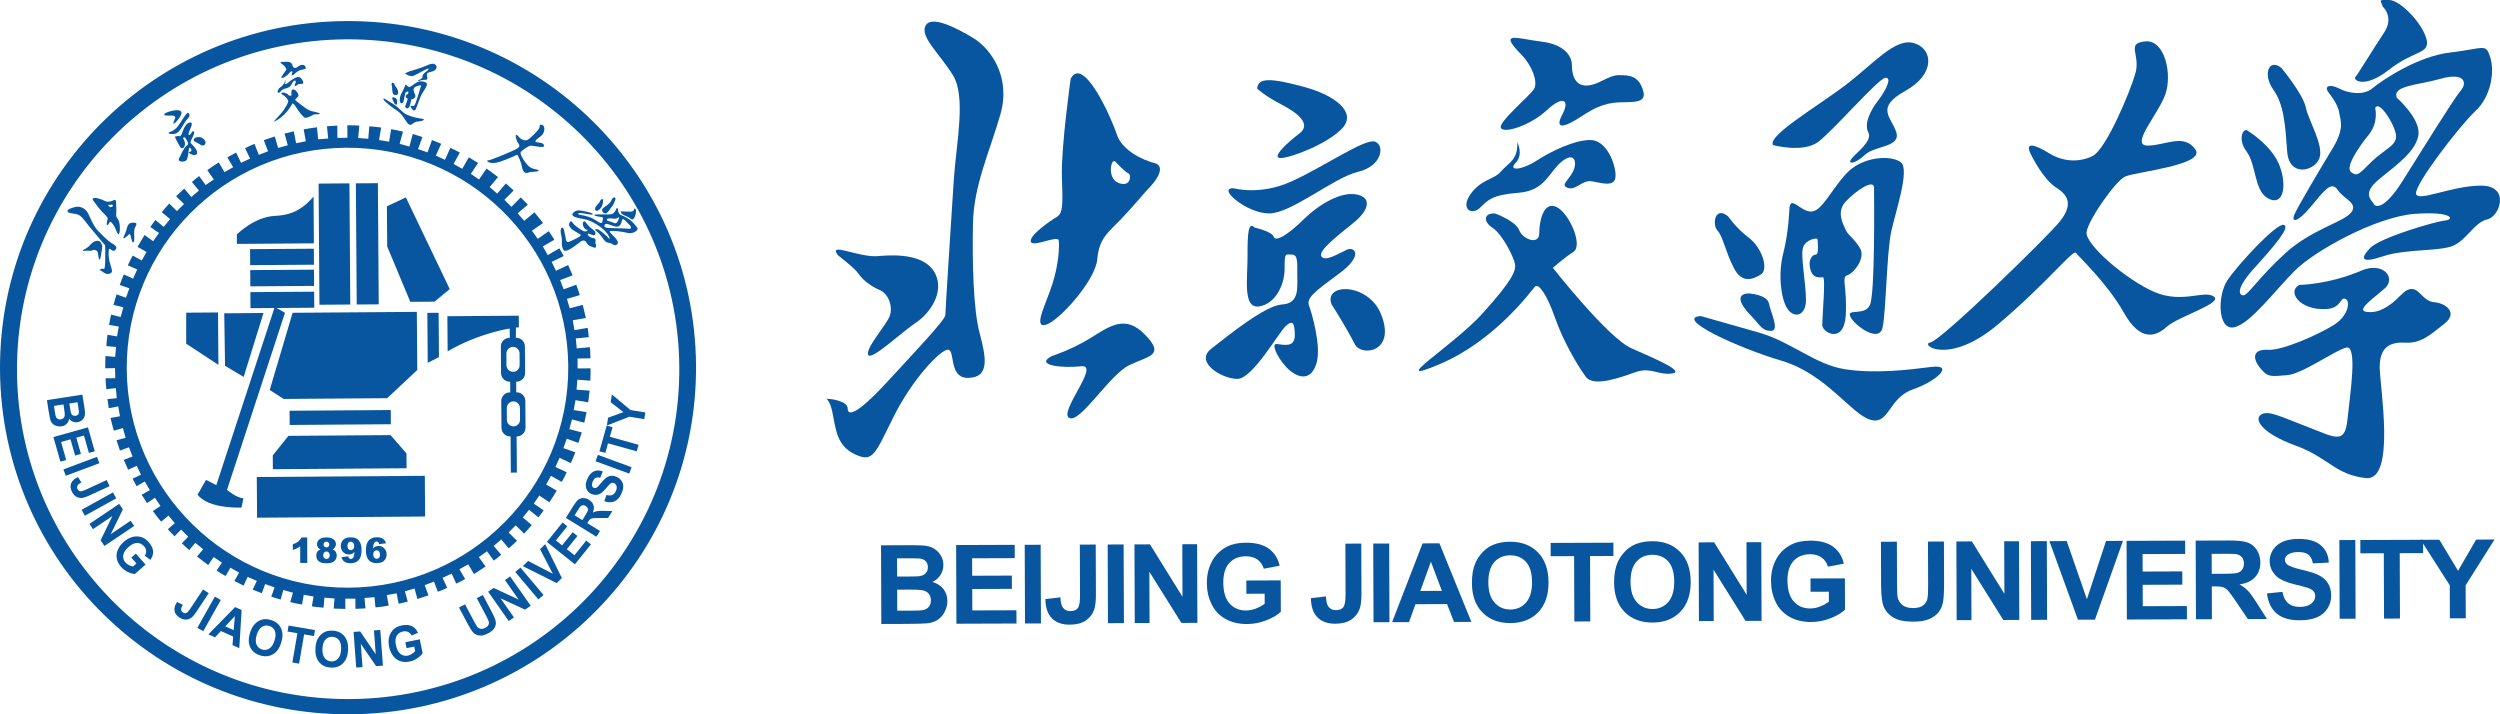 <?xml version="1.0" encoding="utf-8"?>
<!-- Generator: Adobe Illustrator 24.3.0, SVG Export Plug-In . SVG Version: 6.00 Build 0)  -->
<svg version="1.1" id="图层_1" xmlns="http://www.w3.org/2000/svg" xmlns:xlink="http://www.w3.org/1999/xlink" x="0px" y="0px"
	 viewBox="0 0 210 60" style="enable-background:new 0 0 210 60;" xml:space="preserve">
<style type="text/css">
	.st0{fill:#08569F;}
</style>
<g>
	<g>
		<g>
			<g>
				<path class="st0" d="M7.034,21.081c0,0,0.317-0.044,0.408-0.022c0.096,0.023,0.263,0.001,0.382-0.049
					c0.148-0.056,0.327,0.032,0.381,0.163c0.051,0.142,0.054,0.591,0.157,0.625c0.099,0.04,0.134-0.575,0.203-0.833
					c0.051-0.241,0.013-0.608-0.274-0.718c-0.306-0.098-0.614,0.193-0.802,0.42C7.283,20.89,6.772,21.041,7.034,21.081z"/>
				<path class="st0" d="M8.387,22.66c0,0,0.214-0.151,0.282-0.083c0.076,0.081,0.166-0.001,0.17-0.67
					c0.005-0.657,0.017-1.276-0.029-1.333c-0.058-0.042-0.922-1.089-1.273-1.506c-0.355-0.42-0.694-0.997-1.078-1.076
					c-0.362-0.077-0.72-0.067-0.788-0.233c-0.053-0.172,0.365-0.303,0.653-0.371c0.288-0.074,0.797,0.009,1.066,0.517
					c0.257,0.499,0.418,1.013,0.801,1.438c0.388,0.408,0.871,0.891,1.175,1.076c0.31,0.171,0.548,0.341,0.321,0.576
					c-0.208,0.23-0.401-0.152-0.513-0.079c-0.071,0.06-0.097,0.684,0.084,1.266c0.173,0.582,0.239,0.698-0.042,0.804
					c-0.287,0.096-0.455-0.058-0.676-0.215C8.324,22.633,8.294,22.751,8.387,22.66z"/>
				<path class="st0" d="M9.574,16.805c-0.149,0.077-0.473,0.211-0.711,0.099c-0.236-0.127-1.166-0.493-1.07-0.11
					c0,0,0.584,0.827,0.897,1.109c0.307,0.306,0.373,0.386,0.353,0.491c-0.035,0.101-0.122,0.471-0.042,0.515
					c0.067,0.071,0.221-0.342,0.286-0.285c0.075,0.042,0.251,0.245,0.378,0.514c0.123,0.268,0.239,0.658,0.332,0.502
					c0.113-0.165,0.107-0.999-0.093-1.226c-0.2-0.247-0.154-0.406-0.128-0.686c-0.002-0.266-0.022-0.522-0.023-0.646
					C9.771,16.944,9.731,16.725,9.574,16.805z M9.374,17.385C9.2,17.483,9.018,17.172,9.144,17.2c0,0,0.209,0.009,0.247-0.01
					C9.433,17.158,9.578,17.309,9.374,17.385z"/>
				<path class="st0" d="M10.381,19.894c0,0,0.147-0.25,0.238-0.586c0.099-0.341,0.146-0.622,0.573-0.605
					c0.427,0,0.258,0.165,0.125,0.476c-0.119,0.317,0.054,1.135-0.122,1.178c-0.169,0.064-0.19-0.888-0.377-0.662
					C10.623,19.91,10.278,20.184,10.381,19.894z"/>
			</g>
			<g>
				<path class="st0" d="M13.818,9.684c0,0,0.153,0.037,0.449,0.026c0.261-0.023,0.533,0.022,0.439,0.231
					c-0.102,0.207-0.212,0.517-0.082,0.445c0.125-0.074,0.537-0.526,0.619-0.84c0.063-0.302-0.338-0.347-0.827-0.228
					C13.936,9.442,13.753,9.535,13.818,9.684z"/>
				<path class="st0" d="M14.215,11.11c0,0,0.401-0.09,0.727-0.503c0.311-0.409,0.663-1.093,0.819-1.121
					c0.157-0.021,0.266,0.26-0.02,0.508c-0.269,0.262-0.572,1.021-0.882,1.181C14.562,11.341,13.969,11.235,14.215,11.11z"/>
				<path class="st0" d="M14.772,11.459c0,0,0.255-0.076,0.317-0.009c0.056,0.048,0.185-0.163,0.277-0.461
					c0.095-0.302,0.301-0.617,0.531-0.686c0.201-0.082,0.28,0.085,0.146,0.369c-0.114,0.284-0.269,0.625-0.184,0.668
					c0.087,0.046,0.206-0.165,0.284-0.269c0.088-0.111,0.266-0.062,0.083,0.354c-0.2,0.397-0.275,0.553-0.183,0.614
					c0.083,0.086,0.45,0.442,0.509,0.701c0.044,0.244-0.128,0.308-0.314,0.279c-0.193-0.038-0.462-0.211-0.357-0.239
					c0.111-0.035,0.266-0.079,0.176-0.245c-0.076-0.156-0.142-0.182-0.178-0.049c-0.045,0.137-0.067,0.902-0.271,1.02
					c-0.212,0.117-0.699,0.11-0.566-0.195c0.142-0.284,0.409-0.928,0.64-1.075c0.219-0.138,0.073-0.317-0.004-0.477
					c-0.107-0.172-0.146-0.27-0.225-0.218c-0.082,0.047-0.118,0.011,0.002,0.219c0.119,0.22,0.122,0.531-0.077,0.67
					c-0.197,0.14-0.345-0.271-0.502-0.559C14.718,11.594,14.641,11.423,14.772,11.459z"/>
				<path class="st0" d="M16.333,11.872c0,0,0.298,0.161,0.605,0.336c0.16,0.107,0.583-0.193,0.118-0.57
					C16.668,11.325,16.069,11.659,16.333,11.872z"/>
			</g>
			<g>
				<path class="st0" d="M23.566,5.26c0,0,0.014,0.046,0.201,0.178c0.187,0.129,0.314,0.34,0.265,0.441
					c-0.027,0.1-0.457,0.585-0.395,0.646c0.083,0.08,0.449-0.12,0.648-0.376c0.214-0.249,0.322-0.201,0.244,0.024
					c-0.083,0.24,0.057,0.189,0.279-0.027c0.229-0.194,0.38-0.262,0.626-0.305c0.24-0.053,0.314-0.078,0.218-0.244
					c-0.089-0.163-0.221-0.162-0.382-0.134c-0.146,0.033-0.273,0.209-0.447,0.238c-0.175,0.021-0.256-0.117-0.267-0.261
					c-0.033-0.13-0.178-0.261-0.521-0.252C23.709,5.203,23.548,5.185,23.566,5.26z"/>
				<path class="st0" d="M23.927,6.696c0,0,0.111,0.152,0.02,0.29c-0.104,0.145,0.11,0.089,0.31-0.077
					c0.189-0.173,0.51-0.397,0.758-0.441c0.231-0.038,0.423,0.262,0.46,0.434c0.029,0.179-0.185,0.147-0.329,0.148
					c-0.156,0.001-0.219,0.184-0.357,0.161c-0.115-0.03-0.001-0.107,0.047-0.27c0.041-0.133-0.04-0.269-0.205-0.091
					c-0.157,0.176-0.159,0.464-0.564,0.555c-0.387,0.106-0.438,0.197-0.525,0.318c-0.112,0.132-0.31,0.067-0.181-0.173
					c0.122-0.242,0.317-0.264,0.39-0.402C23.834,7.009,23.987,6.934,23.927,6.696z"/>
				<path class="st0" d="M23.765,7.77c0,0,0.335,0.045,0.419,0.168c0.078,0.119,0.33,0.171,0.297-0.002
					c-0.03-0.182-0.008-0.475,0.195-0.418c0.198,0.036,0.5,0.47,0.36,0.587c-0.12,0.123-0.255,0.285-0.255,0.285
					s0.99,0.861,1.372,0.941c0.389,0.085,0.868,0.185,0.664,0.253c-0.204,0.065-0.325-0.044-0.517,0.067
					c-0.209,0.11-0.618,0.346-0.765,0.198c-0.141-0.135-0.417-0.432-0.602-0.756c-0.189-0.319-0.332-0.446-0.381-0.39
					c-0.034,0.069-0.445,0.876-1.217,1.349c-0.788,0.488,0.15-0.288,0.508-0.824c0.363-0.549,0.387-0.699,0.361-0.792
					c-0.04-0.09-0.267-0.4-0.447-0.461C23.603,7.902,23.608,7.784,23.765,7.77z"/>
			</g>
			<g>
				<path class="st0" d="M34.052,6.212c0,0,0.404,0.244,0.664,0.162c0.282-0.104,1.142-0.631,1.253-0.613
					c0.105,0.007-0.035,0.176-0.201,0.278c-0.15,0.108-0.307,0.274-0.277,0.409c0.034,0.14-0.249,0.238-0.354,0.294
					c-0.082,0.064,0.031,0.089,0.221,0.005c0.171-0.091,0.554,0.053,0.542-0.183c-0.002-0.229-0.215-0.436,0.317-0.535
					c0.506-0.11,0.565-0.469,0.316-0.626c-0.256-0.161-0.676,0.117-1.18,0.292C34.843,5.878,34.013,6.059,34.052,6.212z"/>
				<path class="st0" d="M33.109,7.02c0,0,0.056,0.185,0.216,0.38c0.153,0.212,0.156,0.535,0.022,0.567
					c-0.138,0.023-0.316,0.055-0.374-0.211c-0.043-0.248-0.019-0.48-0.069-0.58C32.848,7.066,32.958,6.807,33.109,7.02z"/>
				<path class="st0" d="M33.087,8.178c0,0,0.262,0.092,0.263,0.236c-0.011,0.118,0.042,0.421-0.087,0.378
					c-0.131-0.034-0.131-0.12-0.228-0.286C32.951,8.329,32.875,8.12,33.087,8.178z"/>
				<path class="st0" d="M34.038,7.173c0,0-0.114,0.321-0.273,0.592c-0.163,0.268-0.225,0.612-0.171,0.776
					c0.056,0.174,0.236,0.201,0.307-0.034c0.066-0.234,0.109-0.643,0.178-0.745c0.059-0.088,0.245-0.082,0.237-0.039
					c-0.018,0.037-0.027,0.208-0.083,0.196c-0.06-0.014-0.148,0.042-0.146,0.191c0.001,0.147,0.122,0.146,0.149,0.161
					c0.056,0.004-0.172,0.558-0.201,0.66c-0.037,0.094,0.236,0.36,0.381-0.031c0.138-0.402,0.081-0.56,0.194-0.561
					c0.084,0.005,0.339-0.162,0.277-0.316c-0.029-0.173-0.105-0.23-0.125-0.336c-0.018-0.092-0.058-0.281,0.119-0.388
					c0.194-0.098,0.518-0.198,0.479-0.06c-0.045,0.125-0.43,1.489-0.552,1.613c-0.121,0.129-0.353-0.055-0.324,0.075
					c0.014,0.133,0.291,0.5,0.412,0.296c0.122-0.212,0.382-1.057,0.53-1.313c0.149-0.247,0.527-0.758,0.421-0.906
					c-0.099-0.151-0.537-0.258-0.846-0.079c-0.318,0.182-0.513,0.418-0.671,0.378C34.176,7.258,34.105,6.984,34.038,7.173z"/>
				<path class="st0" d="M32.303,8.291c0,0,0.354,0.217,0.776,0.479c0.435,0.26,0.688,0.681,1.108,0.869
					c0.414,0.191,0.909,0.28,1.274,0.338c0.35,0.048,0.01,0.217-0.363,0.231c-0.401,0.014-0.492,0.396-0.754,0.242
					c-0.247-0.155-0.452-0.817-1.043-1.197C32.708,8.889,31.906,8.192,32.303,8.291z"/>
			</g>
			<path class="st0" d="M43.326,11.457c0,0,0.042,0.387,0.21,0.578c0.145,0.188,0.123,0.326-0.162,0.482
				c-0.254,0.152-2.248,0.994-2.415,0.964c-0.166-0.021,0.143,0.41,1.056,0.1c0.908-0.303,1.442-0.633,1.464-0.567
				c0.03,0.066,0.305,0.582,0.381,1.069c0.098,0.476,0.34,0.49,0.555,0.402c0.216-0.082,0.93-0.03,0.818-0.172
				c-0.117-0.132-0.489-0.056-0.821-0.352c-0.344-0.321-0.759-1.027-0.678-1.177c0.091-0.15,0.666-0.534,0.832-0.548
				c0.164-0.022,1.217,0.262,1.14-0.017c-0.092-0.281-0.404-0.202-0.676-0.29c-0.241-0.102,0.314-0.375,0.519-0.603
				c0.203-0.232,0.274-0.749-0.016-0.842c-0.3-0.068-0.13,0.176-0.301,0.391c-0.172,0.223-0.807,0.886-1.023,0.911
				c-0.225,0.018-0.452-0.088-0.609-0.268C43.444,11.342,43.299,11.211,43.326,11.457z"/>
			<g>
				<path class="st0" d="M53.27,17.566c0,0-0.029,0.234-0.315,0.21c-0.29-0.005-0.719-0.001-0.792-0.032
					c-0.038-0.008-0.064,0.226,0.375,0.385c0.46,0.179,0.534,0.425,0.682,0.244c0.167-0.187,0.263-0.643,0.181-0.77
					C53.309,17.452,53.334,17.487,53.27,17.566z"/>
				<path class="st0" d="M51.699,16.738c0,0-0.154,0.472-0.295,0.609c-0.133,0.144-0.321,0.523-0.508,0.582
					c-0.2,0.032-0.496-0.258-0.194-0.481c0.319-0.219,0.568-0.392,0.667-0.651C51.473,16.545,51.724,16.493,51.699,16.738z"/>
				<path class="st0" d="M50.663,16.789c0,0,0.011,0.427-0.199,0.685c-0.184,0.247-0.455,0.339-0.476,0.099
					c-0.029-0.248,0.303-0.414,0.397-0.643C50.463,16.693,50.687,16.691,50.663,16.789z"/>
				<path class="st0" d="M51.836,20.184c-0.228-0.362-0.714-0.674-0.601-0.763c0.108-0.079,1.165,0.047,1.482,0.142
					c0.306,0.085,0.66-0.064,0.786-0.226c0.132-0.182,0.069-0.153-0.255-0.551c-0.311-0.39-0.904-0.67-1.083-0.718
					c-0.152-0.062-0.253-0.283-0.254-0.444c-0.01-0.137-0.101-0.22-0.14-0.083c0,0-0.065,0.199-0.159,0.272
					c-0.074,0.081-0.122,0.202-0.481,0.2c-0.367-0.008-1.009-0.012-1.141,0.013c-0.126,0.025-0.085,0.1,0.227,0.156
					c0.307,0.04,0.489,0.055,0.429,0.211c-0.072,0.148,0.003,0.362-0.174,0.337c-0.176-0.005-0.535-0.375-1.025-0.514
					c-0.498-0.158-0.826-0.165-0.864-0.22c-0.046-0.05,0.009-0.161,0.457-0.071c0.409,0.08,0.784,0.159,0.749,0.042
					c-0.05-0.112-0.888-0.285-1.154-0.294c-0.264-0.023-0.692,0.254-0.517,0.442c0.151,0.184,0.774,0.24,1.177,0.344
					c0.406,0.104,1.315,0.627,1.658,1.097c0.358,0.465,0.264,0.57,0.171,0.446c-0.085-0.119-0.733-0.701-0.936-0.744
					c-0.199-0.047-0.28,0.002-0.006,0.228c0.278,0.229,0.529,0.683,0.698,0.818c0.178,0.12,0.47,0.089,0.601,0.229
					C51.614,20.671,52.08,20.567,51.836,20.184z M50.975,18.43c-0.001-0.114,0.383-0.093,0.604-0.061
					c0.238,0.035,0.377-0.122,0.377-0.122c0.118-0.021-0.038,0.345-0.161,0.466c-0.12,0.115-0.251-0.028-0.529-0.1
					C50.999,18.538,50.967,18.538,50.975,18.43z M51.271,19.158c-0.497-0.013-0.544-0.145-0.499-0.198
					c0.02-0.048,0.019-0.239,0.356-0.119c0.33,0.125,0.632,0.259,0.851,0.162c0.209-0.102,0.282-0.556,0.282-0.556
					c0.119-0.159,0.318,0.164,0.578,0.406c0.275,0.255,0.18,0.382,0.011,0.366C52.693,19.19,51.753,19.168,51.271,19.158z"/>
				<path class="st0" d="M49.158,18.612c0,0,0.238,0.379,0.681,0.703c0.285,0.207,0.196,0.508-0.03,0.439
					c-0.229-0.076-0.504-0.212-0.442-0.067c0.051,0.151,0.176,0.229,0.343,0.285c0.135,0.038,0.269,0.037,0.317,0.147
					c0.039,0.092-0.073,0.232,0.014,0.378c0.07,0.145,0.058,0.393-0.191,0.283c-0.262-0.095-0.433-0.138-0.553-0.358
					c-0.119-0.219-0.276-0.281-0.5-0.144c-0.24,0.15-1.288,1.102-1.487,0.687c-0.205-0.422-0.04-0.635-0.156-1.154
					c-0.126-0.531-0.024-0.738,0.107-0.682c0.116,0.057,0.123,0.26,0.221,0.689c0.084,0.412,0.068,0.617,0.402,0.463
					c0.333-0.161,1.012-0.439,0.882-0.566c-0.131-0.122-0.684-0.363-0.816-0.55c-0.137-0.193-0.178-0.223-0.13-0.417
					c0.07-0.172,0.187-0.227,0.285-0.034c0.114,0.192,0.594,0.535,0.833,0.663c0.246,0.125,0.442,0.033,0.413-0.047
					c-0.015-0.085-0.129,0.028-0.27-0.18C48.842,18.818,48.992,18.505,49.158,18.612z"/>
			</g>
		</g>
		<g>
			<rect x="26.805" y="15.401" transform="matrix(1 -0.007 0.007 1 -0.151 0.208)" class="st0" width="2.591" height="10.177"/>
			<rect x="29.935" y="15.381" transform="matrix(1 -0.007 0.007 1 -0.15 0.229)" class="st0" width="1.85" height="10.177"/>
			<polygon class="st0" points="32.5,17.33 32.525,20.703 34.466,25.355 36.496,25.34 37.778,24.281 34.092,16.583 			"/>
			<path class="st0" d="M26.338,16.521l0.029,3.919L19.9,20.488l-0.006-0.799c0,0,1.471-1.476,3.2-1.555
				C24.806,18.064,25.612,17.321,26.338,16.521z"/>
			<rect x="21.018" y="20.9" transform="matrix(1 -0.007 0.007 1 -0.159 0.176)" class="st0" width="5.357" height="1.344"/>
			<rect x="21.032" y="22.66" transform="matrix(1 -0.007 0.007 1 -0.172 0.176)" class="st0" width="5.357" height="1.364"/>
			<rect x="21.045" y="24.51" transform="matrix(1 -0.007 0.007 1 -0.185 0.176)" class="st0" width="5.357" height="1.348"/>
			<polygon class="st0" points="15.642,26.265 18.314,26.245 18.347,30.649 15.64,28.871 			"/>
			<polygon class="st0" points="18.836,26.317 22.133,26.292 20.468,31.661 18.905,30.73 			"/>
			<path class="st0" d="M23.079,25.781l0.859,0.498l-4.87,14.872c0,0,0.739,0.638,1.379,0.716l-0.163,0.77
				c0,0-2.757,0.141-3.69-1.088l0.714-1.24l0.862,0.441L23.079,25.781z"/>
			<polygon class="st0" points="24.579,26.274 35.014,26.197 35.051,31.079 32.521,33.447 23.823,33.511 22.658,32.758 			"/>
			<polygon class="st0" points="35.897,26.28 36.844,26.273 36.872,29.997 35.929,30.475 			"/>
			<rect x="24.343" y="34.461" transform="matrix(1 -0.007 0.007 1 -0.258 0.212)" class="st0" width="8.497" height="1.193"/>
			<rect x="21.598" y="40.006" transform="matrix(1 -0.007 0.007 1 -0.308 0.213)" class="st0" width="14.115" height="3.42"/>
			<polygon class="st0" points="24.225,36.612 32.806,36.549 34.144,38.09 34.153,39.332 22.921,39.415 22.912,38.258 			"/>
			<path class="st0" d="M43.389,32.063c0.404-0.003,0.723-0.342,0.72-0.73l-0.017-2.244c-0.003-0.388-0.327-0.72-0.731-0.717
				l-0.03,0l-0.002-0.261l0.01,0l-0.004-0.603l0.251-0.002l-0.007-0.988l-5.999,0.044l0.022,2.95
				c2.652-1.553,5.213-1.913,5.213-1.913l0.004,0.516l0.005,0l0.002,0.261l-0.028,0c-0.407,0.003-0.729,0.34-0.726,0.728
				l0.017,2.244c0.003,0.388,0.33,0.722,0.737,0.719l0.028,0l0.007,0.892l-0.028,0c-0.407,0.003-0.729,0.329-0.726,0.742
				l0.017,2.227c0.003,0.41,0.33,0.737,0.737,0.734l0.028,0l0.023,3.04l0.507-0.004l-0.023-3.04l0.03,0
				c0.404-0.003,0.723-0.335,0.72-0.744l-0.017-2.227c-0.003-0.414-0.327-0.735-0.731-0.732l-0.03,0l-0.007-0.892L43.389,32.063z
				 M43.676,34.266l0.007,0.991c0.002,0.309-0.247,0.556-0.538,0.558c-0.317,0.002-0.566-0.24-0.568-0.55l-0.007-0.991
				c-0.002-0.296,0.243-0.554,0.56-0.556C43.421,33.716,43.674,33.97,43.676,34.266z M42.543,30.679l-0.007-0.982
				c-0.002-0.304,0.243-0.559,0.56-0.561c0.291-0.002,0.544,0.249,0.546,0.553l0.007,0.982c0.002,0.31-0.247,0.56-0.538,0.562
				C42.794,31.235,42.546,30.989,42.543,30.679z"/>
		</g>
		<path class="st0" d="M29.014,1.77C12.881,1.889-0.119,15.017,0.001,31.109c0.12,16.076,13.314,29.009,29.447,28.89
			c16.146-0.119,29.138-13.247,29.019-29.322C58.346,14.585,45.16,1.65,29.014,1.77z M29.448,58.722
			C14.101,58.835,1.542,46.521,1.428,31.235C1.314,15.913,13.688,3.418,29.035,3.304c15.358-0.114,27.912,12.197,28.026,27.519
			C57.175,46.11,44.807,58.608,29.448,58.722z"/>
		<path class="st0" d="M49.589,31.977c0.021-0.339,0.018-0.693,0.016-1.037l-1.085,0.008l-0.006-0.834l1.085-0.015
			c-0.002-0.311-0.024-0.626-0.044-0.935l-1.108,0.102l-0.08-0.836l1.089-0.107c-0.015-0.26-0.055-0.522-0.094-0.787l-1.107,0.197
			l-0.141-0.831l1.098-0.194c-0.098-0.369-0.163-0.736-0.263-1.102L47.856,25.9l-0.233-0.793L48.7,24.79
			c-0.082-0.293-0.19-0.588-0.294-0.878l-1.06,0.392l-0.295-0.775l1.049-0.404c-0.123-0.29-0.252-0.569-0.379-0.86L46.7,22.747
			l-0.359-0.748l1.009-0.49c-0.118-0.224-0.232-0.45-0.364-0.649l-0.974,0.569l-0.416-0.734l0.975-0.559
			c-0.153-0.233-0.307-0.48-0.479-0.718l-0.92,0.647l-0.491-0.688l0.934-0.645c-0.232-0.302-0.478-0.606-0.719-0.897l-0.864,0.715
			l-0.55-0.633l0.856-0.725c-0.186-0.197-0.386-0.398-0.596-0.611l-0.781,0.794l-0.595-0.589l0.782-0.787
			c-0.213-0.202-0.431-0.398-0.653-0.592l-0.731,0.857l-0.632-0.549l0.704-0.845c-0.32-0.242-0.64-0.48-0.966-0.713l-0.633,0.918
			l-0.688-0.469l0.609-0.918c-0.253-0.161-0.524-0.317-0.777-0.476l-0.552,0.968l-0.73-0.407l0.529-0.96
			c-0.257-0.139-0.52-0.269-0.8-0.392l-0.45,1.001l-0.775-0.348l0.46-0.997c-0.253-0.106-0.529-0.205-0.777-0.311l-0.374,1.034
			l-0.795-0.277l0.365-1.012c-0.262-0.092-0.541-0.171-0.809-0.254l-0.284,1.053l-0.82-0.227l0.279-1.026
			c-0.318-0.078-0.654-0.152-0.989-0.207l-0.176,1.051l-0.843-0.138l0.178-1.052c-0.321-0.031-0.663-0.085-0.996-0.1l-0.087,1.048
			l-0.848-0.067l0.095-1.04c-0.333-0.024-0.663-0.03-1.007-0.028l0.008,1.052l-0.841,0.006l-0.008-1.032
			c-0.286,0.018-0.572,0.034-0.869,0.057l0.101,1.029l-0.842,0.069l-0.1-1.013c-0.364,0.044-0.745,0.111-1.117,0.173l0.183,1.002
			l-0.819,0.163l-0.192-1c-0.256,0.072-0.521,0.132-0.779,0.191l0.275,0.98l-0.814,0.227l-0.278-0.962
			c-0.294,0.085-0.615,0.206-0.926,0.308l0.358,0.935l-0.777,0.297l-0.362-0.923c-0.261,0.114-0.529,0.233-0.789,0.364l0.419,0.876
			l-0.759,0.355l-0.415-0.868c-0.252,0.132-0.478,0.263-0.735,0.411l0.487,0.825l-0.729,0.413l-0.477-0.816
			c-0.331,0.201-0.65,0.418-0.964,0.652l0.546,0.774l-0.684,0.473l-0.549-0.75c-0.214,0.171-0.427,0.326-0.611,0.496l0.595,0.717
			l-0.638,0.542l-0.599-0.705c-0.235,0.218-0.449,0.419-0.682,0.642l0.667,0.656l-0.598,0.592l-0.643-0.634
			c-0.221,0.231-0.423,0.478-0.627,0.728l0.695,0.577l-0.537,0.654l-0.693-0.577c-0.147,0.187-0.286,0.375-0.429,0.586l0.728,0.504
			l-0.49,0.693l-0.723-0.521c-0.192,0.335-0.405,0.663-0.592,0.995l0.757,0.428l-0.401,0.718l-0.755-0.416
			c-0.15,0.272-0.287,0.537-0.414,0.822l0.786,0.349l-0.343,0.771l-0.782-0.357c-0.129,0.296-0.23,0.58-0.338,0.89l0.806,0.277
			l-0.288,0.791l-0.784-0.285c-0.098,0.292-0.182,0.588-0.258,0.882l0.822,0.212l-0.223,0.815L9.329,26.43
			c-0.061,0.284-0.118,0.573-0.172,0.864l0.823,0.134l-0.152,0.832l-0.796-0.141c-0.048,0.321-0.08,0.638-0.101,0.953l0.819,0.075
			l-0.077,0.828L8.86,29.911c-0.014,0.334-0.022,0.681-0.019,1.025l0.819-0.013l0.026,0.847l-0.82,0.006
			c0.01,0.315,0.043,0.602,0.064,0.914l0.8-0.085l0.079,0.844l-0.787,0.078c0.047,0.246,0.075,0.493,0.111,0.763l0.799-0.151
			l0.143,0.827l-0.793,0.141c0.088,0.364,0.174,0.72,0.279,1.071l0.764-0.216l0.231,0.814L9.789,36.98
			c0.095,0.305,0.191,0.592,0.286,0.868l0.756-0.278l0.303,0.775l-0.737,0.284c0.116,0.271,0.239,0.551,0.367,0.829l0.719-0.335
			l0.361,0.752l-0.707,0.334c0.123,0.212,0.217,0.428,0.34,0.631l0.685-0.399l0.427,0.731l-0.688,0.388
			c0.15,0.238,0.305,0.468,0.452,0.7l0.66-0.448l0.469,0.688l-0.639,0.428c0.232,0.318,0.454,0.612,0.695,0.893l0.613-0.513
			l0.536,0.636l-0.592,0.512c0.187,0.203,0.371,0.401,0.565,0.596l0.554-0.568l0.599,0.6l-0.536,0.55
			c0.198,0.198,0.405,0.392,0.622,0.571l0.508-0.607l0.663,0.542l-0.517,0.6c0.301,0.248,0.61,0.485,0.936,0.719l0.457-0.665
			l0.699,0.468l-0.448,0.663c0.248,0.172,0.495,0.326,0.753,0.464l0.401-0.704l0.731,0.414l-0.391,0.708
			c0.263,0.131,0.524,0.255,0.771,0.382l0.341-0.734l0.772,0.338l-0.35,0.739c0.266,0.1,0.513,0.202,0.771,0.298l0.277-0.771
			l0.794,0.286l-0.281,0.775c0.272,0.082,0.534,0.164,0.788,0.243l0.224-0.801l0.81,0.225l-0.228,0.787
			c0.334,0.084,0.655,0.154,0.988,0.206l0.146-0.82l0.822,0.15l-0.138,0.822c0.317,0.051,0.658,0.088,0.982,0.115l0.069-0.843
			l0.85,0.069l-0.068,0.848c0.316,0.01,0.643,0.027,0.979,0.029l-0.006-0.858l0.846-0.006l0.006,0.854
			c0.28-0.002,0.56-0.024,0.844-0.038l-0.081-0.871l0.838-0.069l0.083,0.861c0.366-0.027,0.749-0.082,1.11-0.154l-0.163-0.88
			l0.829-0.151l0.172,0.872c0.261-0.046,0.508-0.108,0.763-0.178l-0.239-0.863l0.809-0.237l0.241,0.882
			c0.314-0.095,0.62-0.198,0.928-0.302l-0.315-0.863l0.781-0.294l0.321,0.851c0.274-0.091,0.535-0.21,0.79-0.329l-0.391-0.84
			l0.763-0.354l0.389,0.839c0.253-0.122,0.514-0.248,0.746-0.383l-0.483-0.823l0.741-0.417l0.484,0.823
			c0.32-0.21,0.64-0.419,0.972-0.636l-0.567-0.79l0.689-0.492l0.568,0.79c0.214-0.149,0.413-0.328,0.62-0.497l-0.625-0.74
			l0.633-0.545l0.624,0.748c0.249-0.208,0.482-0.419,0.698-0.641l-0.708-0.692l0.599-0.598l0.713,0.694
			c0.214-0.239,0.433-0.482,0.638-0.724l-0.756-0.631l0.524-0.646l0.791,0.636c0.134-0.191,0.292-0.383,0.441-0.587l-0.835-0.568
			l0.47-0.681l0.843,0.57c0.208-0.321,0.432-0.65,0.617-0.982l-0.89-0.509l0.406-0.731l0.906,0.509
			c0.159-0.258,0.3-0.542,0.413-0.812l-0.945-0.44l0.348-0.769l0.949,0.439c0.139-0.296,0.261-0.6,0.373-0.904l-0.999-0.351
			l0.282-0.793l0.978,0.357c0.103-0.293,0.191-0.587,0.284-0.883l-1.048-0.276l0.229-0.813l1.028,0.269
			c0.069-0.297,0.134-0.581,0.196-0.886l-1.083-0.17l0.152-0.832l1.065,0.181c0.045-0.321,0.079-0.64,0.123-0.983l-1.101-0.083
			l0.07-0.836L49.589,31.977z M29.322,49.365c-10.231,0.076-18.6-8.132-18.676-18.334c-0.076-10.217,8.169-18.545,18.4-18.62
			c10.251-0.076,18.611,8.129,18.688,18.346C47.81,40.959,39.573,49.289,29.322,49.365z"/>
	</g>
	<g>
		<g>
			<path class="st0" d="M70.395,21.45c0,0,1.437,1.095,1.748,1.577c0.307,0.46,0.99,1.016,1.738,1.33
				c0.759,0.312,1.148,1.414,0.85,2.201c-0.303,0.781-2.032,2.686-1.809,3.244c0.234,0.559,2.801-1.902,4.015-2.698
				c1.187-0.789,2.389-2.537,1.633-4.1c-0.763-1.581-3.111-1.652-4.765-1.494C72.138,21.676,69.488,20.255,70.395,21.45z"/>
			<path class="st0" d="M69.776,33.523c0,0,1.428,0.152,1.431,0.787c0.002,0.623,0.67,0.621,3.239-2.142
				c2.563-2.784,4.965-5.313,4.964-5.704c-0.001-0.399,0.509-8.282,0.714-11.438c0.223-3.153,1.051-6.953-0.108-8.758
				c-1.128-1.804-2.719-3.145-2.279-4.09c0.45-0.941,2.575,0.148,4.002,1.008c1.447,0.868,3.196,3.231,2.305,6.385
				c-0.898,3.153-2.26,5.995-2.316,9.233c-0.061,3.233,0.026,7.251,0.574,9.227c0.524,1.981,0.837,3.638-0.902,3.709
				c-1.742,0.094-1.14-2.283-1.751-2.366c-0.608-0.063-3.011,2.471-4.586,5.631c-1.579,3.156-1.721,3.87-3.234,3.162
				c-1.523-0.704-1.607-2.037-1.91-3.538C69.615,33.122,69.001,33.526,69.776,33.523z"/>
			<path class="st0" d="M96.987,13.701c-0.899-0.226-2.727-1.016-3.183-2.428c-0.455-1.413-2.834-6.689-3.869-4.65
				c0,0-0.812,5.779-0.737,8.223c0.088,2.425,0.09,3.061-0.441,3.386c-0.533,0.313-2.266,1.507-2.173,2.043
				c0.077,0.57,2.257-0.545,2.346-0.09c0.071,0.487,0.007,1.99-0.519,3.641c-0.52,1.658-1.649,3.714-0.599,3.465
				c1.055-0.229,4.223-3.717,4.363-5.538c0.153-1.808,0.985-2.271,2.038-3.394c1.058-1.111,1.945-2.208,2.479-2.762
				C97.22,15.047,97.902,13.936,96.987,13.701z M93.974,15.375c-1.066-0.395-0.614-2.298-0.243-1.746c0,0,0.833,0.873,1.069,0.943
				C95.025,14.66,95.029,15.757,93.974,15.375z"/>
			<path class="st0" d="M88.356,29.904c0,0,1.574-0.481,3.245-1.508c1.656-1.036,2.946-1.986,4.599-0.263
				c1.683,1.737,0.311,1.742-1.342,2.542c-1.655,0.792-4.134,4.912-5.041,4.431c-0.924-0.467,2.626-4.508,1.028-4.34
				C89.256,30.939,86.842,30.704,88.356,29.904z"/>
		</g>
		<g>
			<path class="st0" d="M105.601,7.442c0,0,0.663,0.631,2.03,1.33c1.362,0.711,2.566,1.644,1.517,2.445
				c-1.055,0.794-2.403,2.061-1.571,2.058c0.827-0.003,3.991-1.197,5.208-2.535c1.188-1.348-0.701-2.777-3.35-3.468
				C106.797,6.562,105.66,6.496,105.601,7.442z"/>
			<path class="st0" d="M103.643,15.817c0,0,2.2,0.623,4.834-0.575c2.661-1.194,6.195-3.644,7.026-3.344
				c0.836,0.312,0.601,2.055-1.431,2.534c-2.032,0.479-5.585,3.491-7.462,3.497C104.722,17.937,102.143,15.732,103.643,15.817z"/>
			<path class="st0" d="M105.392,19.12c0,0,1.451,0.314,1.603,0.773c0.144,0.475,1.277-0.232,2.558-1.511
				c1.289-1.255,3.096-2.29,4.376-2.05c1.283,0.232,1.141,1.259-0.206,2.359c-1.358,1.113-3.02,2.361-2.725,2.846
				c0.311,0.475,1.435-0.237,2.123-0.554c0.672-0.316,1.437,0.47-0.597,1.968c-2.041,1.506-2.796,2.064-2.571,2.696
				c0.227,0.618,1.073,3.461,0.627,4.886c-0.446,1.42-1.419,1.276-2.265,0.561c-0.829-0.703-1.664-2.282-1.056-2.196
				c0.596,0.067,1.506,0.308,1.502-0.726c-0.004-1.024-0.165-1.336-0.759-0.782c-0.609,0.553-2.779,4.433-4.064,4.438
				c-1.288,0.005-3.633-1.411-2.197-2.531c1.424-1.104,4.516-3.636,5.953-3.722c1.445-0.083,1.282-1.342,1.278-2.455
				c-0.004-1.099,0.065-1.735-0.47-1.733c-0.521,0.002-0.601-0.226-0.596,1.191c0.005,1.412-0.833,2.999-2.174,3.165
				c-1.357,0.166-0.931-2.371-0.938-4.255C104.784,19.592,104.862,18.574,105.392,19.12z"/>
			<path class="st0" d="M111.846,25.559c0,0,1.071,1.643,1.977,3.384c0.547,1.023,3.465,0.651,2.192-2.533
				C114.947,23.731,111.173,23.745,111.846,25.559z"/>
		</g>
		<g>
			<path class="st0" d="M126.887,3.427c0,0,0.001,0.242,0.918,1.171c0.916,0.941,1.377,2.287,1.071,2.843
				c-0.286,0.552-3.09,2.845-2.798,3.319c0.318,0.477,2.521-0.252,3.864-1.513c1.356-1.264,1.96-0.862,1.286,0.384
				c-0.669,1.27,0.147,1.11,1.589,0.159c1.437-0.955,2.262-1.198,3.635-1.203c1.347-0.005,1.89-0.155,1.502-1.179
				c-0.39-1.027-1.072-1.099-1.975-1.096c-0.908,0.003-1.73,0.87-2.731,0.874c-0.983,0.004-1.207-0.938-1.21-1.735
				c-0.003-0.779-0.688-1.721-2.507-1.947C127.719,3.261,126.821,2.946,126.887,3.427z"/>
			<path class="st0" d="M127.451,11.942c0,0,0.546,1.011-0.132,1.737c-0.693,0.708,0.522,0.623,1.74-0.177
				c1.202-0.778,3.164-1.738,4.519-1.743c1.356-0.005,2.126,1.971,2.13,2.986c0.004,1.027-1.128,0.631-1.965,0.487
				c-0.831-0.158-1.365,0.789-2.031,0.555c-0.696-0.234,0.068-0.629,0.44-1.42c0.369-0.794,0.074-1.65-0.974-0.789
				c-1.074,0.867-1.369,2.452-3.64,2.617c-2.269,0.175-2.567,0.641-3.238,1.28c-0.681,0.631-1.662,0.088-0.768-1.178
				c0.91-1.268,1.979-1.196,2.559-1.908C126.705,13.682,127.528,13.439,127.451,11.942z"/>
			<path class="st0" d="M125.597,17.935c0,0,1.74,0.631,2.025,1.424c0.321,0.768,1.678,1.252,1.674,0.226
				c-0.004-1.026,0.373-2.682,1.415-2.216c1.078,0.471,2.291,3.229,1.465,3.78c-0.83,0.545-1.737,1.347-1.737,1.347
				s4.635,5.9,6.599,6.758c1.962,0.871,4.555,1.957,3.42,2.118c-1.135,0.161-1.748-0.529-2.968-0.146
				c-1.196,0.406-3.604,1.361-4.286,0.417c-0.698-0.951-1.909-3.008-2.59-4.972c-0.693-1.964-1.372-2.901-1.679-2.595
				c-0.287,0.315-3.301,4.511-7.983,6.505c-4.687,1.99,1.118-1.514,3.605-4.279c2.492-2.765,2.794-3.563,2.704-4.114
				c-0.086-0.561-1.059-2.522-1.902-3.06C124.53,18.576,124.679,17.865,125.597,17.935z"/>
		</g>
		<g>
			<path class="st0" d="M148.929,12.186c0,0,2.507,0.683,3.783-0.256c1.273-0.946,5.046-5.312,5.647-5.391
				c0.606-0.08,0.076,1.026-0.595,1.904c-0.67,0.867-1.201,1.964-0.825,2.684c0.391,0.708-1.045,1.726-1.415,2.211
				c-0.385,0.474,0.296,0.472,1.125-0.331c0.823-0.775,3.028-0.633,2.641-1.888c-0.382-1.27-1.829-2.038,0.742-3.476
				c2.579-1.426,2.341-3.559,0.744-4.019c-1.591-0.476-3.395,1.736-5.804,3.565C152.55,9.013,148.469,11.395,148.929,12.186z"/>
			<path class="st0" d="M145.167,18.177c0,0,0.617,0.945,1.747,1.801c1.136,0.88,1.671,2.685,0.991,3.084
				c-0.668,0.403-1.578,0.789-2.261-0.553c-0.69-1.326-0.924-2.664-1.375-3.143C143.809,18.895,144.032,17.248,145.167,18.177z"/>
			<path class="st0" d="M146.856,24.646c0,0,1.593,0.074,1.74,0.862c0.155,0.785,0.929,2.283,0.161,2.286
				c-0.746,0.003-0.907-0.473-1.655-1.262C146.334,25.758,145.652,24.729,146.856,24.646z"/>
			<path class="st0" d="M150.308,17.537c0,0-0.06,1.973-0.506,3.701c-0.452,1.736-0.221,3.796,0.313,4.65
				c0.536,0.882,1.591,0.708,1.586-0.712c-0.005-1.414-0.481-3.783-0.237-4.409c0.219-0.633,1.212-0.875,1.213-0.636
				c0.001,0.231,0.142,1.257-0.159,1.258c-0.304,0.001-0.672,0.478-0.44,1.262c0.222,0.796,0.827,0.64,1.053,0.639
				c0.24-0.001-0.067,3.387-0.064,4.013c0.002,0.627,1.813,1.647,1.975-0.8c0.134-2.436-0.394-3.219,0.131-3.381
				c0.533-0.17,1.584-1.434,1.056-2.293c-0.533-0.882-0.982-1.021-1.213-1.567c-0.246-0.552-0.769-1.502,0.054-2.365
				c0.835-0.882,2.346-1.909,2.349-1.12c0.003,0.792,0.099,8.912-0.348,9.849c-0.449,0.953-1.968,0.245-1.646,0.958
				c0.297,0.711,2.413,2.285,2.709,0.937c0.296-1.338,0.35-6.464,0.742-8.121c0.362-1.657,1.554-5.132,0.806-5.753
				c-0.762-0.646-3.27-0.545-4.62,0.965c-1.355,1.492-2.03,3.154-2.934,3.157C151.208,17.77,150.392,16.346,150.308,17.537z"/>
			<path class="st0" d="M142.862,26.546c0,0,2.19,0.628,4.922,1.402c2.727,0.794,4.685,2.673,7.181,3.065
				c2.511,0.391,5.306,0.062,7.268-0.191c1.969-0.242,0.473,1.193-1.582,1.9c-2.041,0.722-1.957,3.017-3.544,2.535
				c-1.591-0.457-3.705-3.839-7.432-4.947C145.969,29.222,140.591,26.721,142.862,26.546z"/>
		</g>
		<path class="st0" d="M170.639,13.049c0,0,0.989,2.048,2.125,2.738c1.137,0.721,1.292,1.592,0.16,2.937
			c-1.121,1.337-9.867,9.885-10.781,10.046c-0.908,0.157,1.524,1.984,5.687-1.52c4.131-3.491,6.319-6.327,6.549-6.012
			c0.213,0.301,2.654,2.579,4.022,5.023c1.37,2.446,2.66,2.048,3.624,1.172c0.984-0.864,4.769-1.982,3.927-2.53
			c-0.819-0.559-2.633,0.627-4.997-0.38c-2.348-1.021-5.825-3.995-5.685-5.033c0.152-1.021,2.405-4.267,3.234-4.655
			c0.841-0.403,6.883-0.969,5.89-2.305c-0.979-1.343-2.501-0.306-3.988-0.301c-1.525,0.005,0.88-2.613,1.472-4.274
			c0.614-1.666-0.017-4.64-1.667-4.478c-1.675,0.154-0.383,1.085-0.838,2.679c-0.439,1.566-2.473,6.401-3.598,6.953
			c-1.129,0.551-2.477,0.486-3.628-0.223C171.015,12.183,169.96,11.79,170.639,13.049z"/>
		<g>
			<path class="st0" d="M200.159,0.567c0,0,0.986,0.863,0.092,2.194c-0.906,1.354-2.185,3.473-2.401,3.714
				c-0.228,0.24,0.749,1.029,2.855-0.64c2.116-1.653,3.477-1.267,3.107-2.599c-0.38-1.352-2.228-3.239-3.129-3.235
				C199.785,0.004,199.924-0.071,200.159,0.567z"/>
			<path class="st0" d="M191.639,5.707c0,0,1.826,2.208,2.046,3.312c0.224,1.097,1.52,3.158,1.154,4.248
				c-0.372,1.111-2.561,1.674-2.716-0.544c-0.164-2.199-0.261-3.934-1.164-5.191C190.052,6.263,190.569,4.848,191.639,5.707z"/>
			<path class="st0" d="M188.852,11.013c0,0,2.047,1.249,2.664,2.985c0.617,1.72,0.24,3.317-0.968,2.687
				c-1.215-0.624-0.998-2.834-1.834-3.95C187.888,11.638,188.478,10.617,188.852,11.013z"/>
			<path class="st0" d="M208.389,15.592c-2.496,0.009-5.376,1.444-5.443,0.657c-0.084-0.789,3.612-5.621,4.962-6.893
				c1.364-1.249,1.658-3.385,1.263-4.575c-0.375-1.177-0.523-0.699-3.318-0.374c-2.814,0.311-5.815,2.387-6.572,3.012
				c-0.759,0.638-2.049,0.413-2.81,0.01c-0.746-0.387-1.34-0.226-0.821,0.409c0,0,0.749,0.935,0.828,1.559
				c0.083,0.635,0.535,1.266-0.499,3.007c-1.06,1.738-2.937,4.907-3.244,5.602c-0.298,0.714,0.239,0.713,1.358-0.626
				c1.126-1.34,1.733-2.222,2.269-1.431c0.538,0.797,1.743,1.105,1.14,1.893c-0.595,0.796-3.331,1.429-5.505,3.404
				c-2.19,1.978-3.166,3.563-3.551,3.564c-0.382,0.001-0.686-0.547,0.981-2.36c1.65-1.826,3.01-3.416,2.403-3.561
				c-0.607-0.164-3.904,3.4-4.737,4.673c-0.831,1.256-0.821,4.179,0.548,3.936c1.351-0.248,3.45-3.091,5.111-4.747
				c1.654-1.674,6.797-4.518,10.043-4.782c3.244-0.24,3.409,0.473,2.578,0.557c-0.839,0.084-5.439,1.434-6.276,2.305
				c-0.828,0.867-0.826,1.339,1.076,0.699c1.883-0.634,4.757-0.403,5.877-0.882c1.148-0.484,1.812-1.984,2.874-2.215
				C209.996,18.197,210.891,15.583,208.389,15.592z M197.49,14.457c-0.523-0.402,0.666-2.145,1.504-3.162
				c0.828-1.043,0.522-2.211,0.522-2.211c0.299-0.725,1.584,1.258,1.739,2.203c0.154,0.937-0.899,1.186-2.033,2.285
				C198.097,14.685,198.017,14.841,197.49,14.457z M201.805,15.22c-1.5,2.373-2.259,2.22-2.413,1.902
				c-0.158-0.313-1.065-0.857,0.524-2.127c1.579-1.272,3.081-2.381,3.24-3.715c0.136-1.353-1.829-3.074-1.829-3.074
				c-0.376-1.024,1.721-1.032,3.703-1.594c1.954-0.555,2.272,0.308,1.661,1.011C206.09,8.337,203.301,12.84,201.805,15.22z"/>
			<path class="st0" d="M193.144,23.93c0,0,2.417-0.009,5.206-1.198c1.828-0.783,2.949,0.603,1.979,1.487
				c-0.984,0.866-2.408,1.82-1.583,1.969c0.832,0.155,1.589-0.246,2.27-0.787c0.658-0.554,1.05-1.188,1.657-1.119
				c0.611,0.083,0.913,1.029,1.816,1.107c0.908,0.063,2.047,0.86,0.838,1.804c-1.214,0.957-1.969,1.674-3.329,1.589
				c-1.364-0.068-2.109,0.495-2.103,2.071c0.006,1.572,1.389,9.618-1.178,9.304c-2.586-0.292-3.104-1.718-5.913-2.741
				c-2.792-1.01-3.484-2.181-2.891-2.582c0.621-0.403,1.605,0.141,3.868,1.004c2.285,0.867,3.192,1.564,3.4-0.56
				c0.222-2.131,0.886-6.325-0.102-6.08c-0.986,0.246-3.696,2.232-4.972,2.315c-1.293,0.091-1.584,0.241-2.274-0.623
				c-0.685-0.875-0.535-1.574,0.681-1.507c1.208,0.076,4.22-1.273,5.516-2.08c1.267-0.783,1.423-2.049,0.973-2.208
				c-0.472-0.156-0.294,0.825-1.666,0.867C193.152,26.056,192.084,24.483,193.144,23.93z"/>
		</g>
	</g>
	<g>
		<path class="st0" d="M74.007,45.807l2.652-0.01c0.525-0.002,0.917,0.019,1.174,0.061c0.259,0.043,0.489,0.133,0.694,0.27
			c0.204,0.137,0.374,0.321,0.511,0.55c0.137,0.23,0.205,0.487,0.206,0.772c0.001,0.31-0.082,0.595-0.248,0.853
			c-0.167,0.259-0.393,0.454-0.679,0.584c0.405,0.115,0.716,0.314,0.934,0.596s0.328,0.614,0.329,0.995
			c0.001,0.301-0.068,0.594-0.207,0.878c-0.139,0.285-0.33,0.513-0.572,0.683c-0.243,0.171-0.542,0.276-0.897,0.316
			c-0.223,0.025-0.762,0.042-1.615,0.051l-2.258,0.008L74.007,45.807z M75.35,46.902l0.006,1.529l0.878-0.003
			c0.522-0.002,0.846-0.011,0.973-0.026c0.229-0.028,0.409-0.107,0.54-0.239c0.13-0.131,0.196-0.303,0.195-0.516
			c-0.001-0.205-0.058-0.37-0.171-0.498c-0.114-0.127-0.282-0.204-0.506-0.231c-0.133-0.014-0.514-0.02-1.145-0.018L75.35,46.902z
			 M75.36,49.531l0.006,1.767l1.24-0.004c0.483-0.002,0.789-0.017,0.918-0.044c0.199-0.037,0.361-0.125,0.486-0.266
			c0.125-0.14,0.186-0.327,0.186-0.561c-0.001-0.198-0.049-0.367-0.147-0.504c-0.097-0.138-0.237-0.238-0.42-0.301
			c-0.182-0.062-0.579-0.092-1.188-0.09L75.36,49.531z"/>
		<path class="st0" d="M80.339,52.393l-0.024-6.609l4.919-0.018l0.004,1.118l-3.58,0.013l0.005,1.465l3.331-0.012l0.004,1.114
			l-3.331,0.012l0.007,1.799l3.706-0.013l0.004,1.113L80.339,52.393z"/>
		<path class="st0" d="M86.1,52.373l-0.024-6.609l1.339-0.005l0.024,6.609L86.1,52.373z"/>
		<path class="st0" d="M90.706,45.747l1.335-0.005l0.015,4.184c0.002,0.547-0.045,0.968-0.14,1.263
			c-0.128,0.385-0.362,0.695-0.703,0.929c-0.34,0.234-0.789,0.353-1.347,0.355c-0.655,0.002-1.159-0.179-1.513-0.543
			c-0.354-0.363-0.534-0.899-0.54-1.605l1.262-0.149c0.017,0.379,0.073,0.646,0.17,0.803c0.146,0.236,0.366,0.354,0.662,0.353
			c0.299-0.001,0.509-0.087,0.633-0.257c0.123-0.17,0.184-0.523,0.182-1.057L90.706,45.747z"/>
		<path class="st0" d="M93.069,52.348l-0.024-6.609l1.34-0.005l0.024,6.609L93.069,52.348z"/>
		<path class="st0" d="M95.319,52.34l-0.024-6.609l1.303-0.005l2.731,4.404l-0.016-4.414l1.244-0.004l0.024,6.609l-1.344,0.005
			l-2.69-4.3l0.016,4.31L95.319,52.34z"/>
		<path class="st0" d="M104.696,49.877l-0.004-1.114l2.887-0.01l0.01,2.633c-0.28,0.271-0.685,0.511-1.217,0.719
			c-0.532,0.208-1.071,0.313-1.616,0.315c-0.694,0.002-1.299-0.14-1.816-0.429s-0.906-0.702-1.168-1.24
			c-0.262-0.538-0.393-1.125-0.396-1.759c-0.002-0.689,0.14-1.3,0.428-1.837c0.288-0.535,0.71-0.948,1.267-1.235
			c0.425-0.221,0.954-0.332,1.587-0.334c0.824-0.003,1.468,0.166,1.932,0.509c0.464,0.343,0.764,0.817,0.899,1.424l-1.33,0.252
			c-0.095-0.324-0.271-0.579-0.53-0.766c-0.258-0.187-0.581-0.28-0.967-0.278c-0.585,0.002-1.05,0.188-1.394,0.56
			c-0.344,0.37-0.515,0.92-0.512,1.647c0.003,0.784,0.18,1.372,0.531,1.763c0.352,0.391,0.811,0.586,1.378,0.584
			c0.281-0.001,0.562-0.057,0.843-0.168c0.282-0.111,0.524-0.245,0.725-0.402l-0.003-0.838L104.696,49.877z"/>
		<path class="st0" d="M113.012,45.667l1.335-0.005l0.015,4.184c0.002,0.547-0.045,0.968-0.14,1.263
			c-0.129,0.385-0.363,0.695-0.703,0.929c-0.341,0.234-0.789,0.353-1.348,0.355c-0.655,0.002-1.159-0.179-1.513-0.543
			c-0.354-0.363-0.534-0.899-0.54-1.605l1.262-0.149c0.017,0.379,0.073,0.646,0.17,0.803c0.146,0.236,0.366,0.354,0.662,0.353
			c0.299-0.001,0.509-0.087,0.633-0.257c0.123-0.17,0.183-0.523,0.181-1.057L113.012,45.667z"/>
		<path class="st0" d="M115.376,52.268l-0.024-6.609l1.339-0.005l0.024,6.609L115.376,52.268z"/>
		<path class="st0" d="M123.593,52.238l-1.456,0.005l-0.585-1.5l-2.653,0.01l-0.542,1.504l-1.421,0.005l2.56-6.618l1.417-0.005
			L123.593,52.238z M121.118,49.632l-0.923-2.449l-0.887,2.456L121.118,49.632z"/>
		<path class="st0" d="M123.641,48.974c-0.002-0.673,0.096-1.239,0.297-1.696c0.149-0.337,0.355-0.64,0.615-0.909
			c0.26-0.268,0.545-0.468,0.855-0.598c0.412-0.175,0.889-0.264,1.429-0.266c0.977-0.004,1.761,0.295,2.35,0.897
			c0.589,0.602,0.885,1.441,0.889,2.517c0.004,1.066-0.284,1.903-0.864,2.507s-1.358,0.909-2.332,0.912
			c-0.987,0.004-1.772-0.294-2.356-0.892C123.939,50.851,123.645,50.026,123.641,48.974z M125.021,48.924
			c0.003,0.748,0.178,1.315,0.527,1.7c0.348,0.385,0.789,0.577,1.323,0.575c0.533-0.002,0.971-0.195,1.312-0.579
			c0.341-0.385,0.511-0.96,0.508-1.726c-0.003-0.757-0.172-1.322-0.506-1.693s-0.779-0.556-1.33-0.554
			c-0.553,0.002-0.997,0.192-1.333,0.57C125.185,47.594,125.018,48.163,125.021,48.924z"/>
		<path class="st0" d="M132.246,52.207l-0.02-5.491l-1.968,0.007l-0.004-1.118l5.272-0.019l0.004,1.118l-1.965,0.007l0.02,5.491
			L132.246,52.207z"/>
		<path class="st0" d="M135.584,48.931c-0.002-0.673,0.096-1.239,0.297-1.696c0.149-0.337,0.355-0.64,0.615-0.909
			c0.26-0.268,0.545-0.468,0.855-0.598c0.412-0.175,0.889-0.264,1.429-0.266c0.977-0.004,1.761,0.295,2.35,0.897
			s0.885,1.441,0.889,2.517c0.004,1.066-0.284,1.903-0.864,2.507s-1.358,0.909-2.332,0.912c-0.987,0.004-1.772-0.294-2.356-0.892
			C135.881,50.808,135.588,49.983,135.584,48.931z M136.964,48.881c0.003,0.748,0.178,1.315,0.527,1.7
			c0.348,0.385,0.789,0.577,1.324,0.575c0.533-0.002,0.971-0.195,1.312-0.579c0.341-0.385,0.511-0.96,0.508-1.726
			c-0.003-0.757-0.172-1.322-0.506-1.693s-0.779-0.556-1.33-0.554c-0.553,0.002-0.997,0.192-1.333,0.57
			C137.128,47.551,136.961,48.121,136.964,48.881z"/>
		<path class="st0" d="M142.709,52.17l-0.024-6.609l1.303-0.005l2.731,4.404l-0.016-4.414l1.244-0.004l0.024,6.609l-1.344,0.005
			l-2.69-4.3l0.016,4.31L142.709,52.17z"/>
		<path class="st0" d="M152.086,49.706l-0.004-1.114l2.888-0.01l0.01,2.633c-0.28,0.271-0.686,0.511-1.218,0.719
			s-1.07,0.313-1.616,0.315c-0.694,0.002-1.3-0.14-1.816-0.429c-0.518-0.288-0.907-0.702-1.168-1.24
			c-0.261-0.538-0.393-1.125-0.396-1.759c-0.003-0.689,0.14-1.3,0.428-1.837c0.288-0.535,0.71-0.948,1.267-1.235
			c0.425-0.221,0.954-0.332,1.588-0.334c0.824-0.003,1.468,0.166,1.932,0.509c0.464,0.343,0.764,0.817,0.899,1.424l-1.33,0.252
			c-0.095-0.324-0.271-0.579-0.53-0.766c-0.258-0.187-0.581-0.28-0.967-0.278c-0.585,0.002-1.05,0.188-1.394,0.56
			c-0.344,0.37-0.515,0.92-0.512,1.647c0.003,0.784,0.18,1.372,0.531,1.763c0.352,0.391,0.811,0.586,1.378,0.584
			c0.281-0.001,0.562-0.057,0.844-0.168c0.282-0.111,0.523-0.244,0.725-0.402l-0.003-0.838L152.086,49.706z"/>
		<path class="st0" d="M157.999,45.506l1.339-0.005l0.013,3.579c0.002,0.568,0.021,0.936,0.054,1.105
			c0.059,0.27,0.196,0.486,0.412,0.649c0.216,0.163,0.511,0.244,0.885,0.243c0.38-0.001,0.666-0.079,0.859-0.235
			s0.308-0.346,0.346-0.572c0.039-0.226,0.057-0.599,0.055-1.122l-0.013-3.656l1.34-0.005l0.013,3.471
			c0.003,0.793-0.031,1.354-0.103,1.682c-0.071,0.327-0.204,0.604-0.398,0.831c-0.193,0.225-0.454,0.407-0.779,0.541
			c-0.325,0.135-0.75,0.204-1.275,0.205c-0.634,0.002-1.114-0.069-1.442-0.214c-0.328-0.145-0.587-0.333-0.779-0.565
			c-0.19-0.232-0.317-0.476-0.378-0.731c-0.089-0.378-0.135-0.937-0.138-1.677L157.999,45.506z"/>
		<path class="st0" d="M164.359,52.092l-0.024-6.609l1.303-0.005l2.731,4.404l-0.016-4.414l1.244-0.004l0.024,6.609l-1.344,0.005
			l-2.69-4.3l0.016,4.31L164.359,52.092z"/>
		<path class="st0" d="M170.618,52.069l-0.024-6.609l1.339-0.005l0.024,6.609L170.618,52.069z"/>
		<path class="st0" d="M174.546,52.055l-2.395-6.6l1.453-0.005l1.696,4.885l1.607-4.897l1.421-0.005l-2.352,6.617L174.546,52.055z"
			/>
		<path class="st0" d="M178.656,52.04l-0.024-6.609l4.919-0.018l0.004,1.118l-3.579,0.013l0.005,1.465l3.331-0.012l0.004,1.114
			l-3.331,0.012l0.007,1.799l3.706-0.013l0.004,1.113L178.656,52.04z"/>
		<path class="st0" d="M184.461,52.02l-0.024-6.609l2.82-0.01c0.708-0.003,1.224,0.055,1.546,0.172
			c0.321,0.118,0.58,0.328,0.774,0.631c0.194,0.303,0.292,0.65,0.293,1.041c0.002,0.495-0.143,0.905-0.435,1.229
			c-0.292,0.324-0.728,0.53-1.31,0.616c0.29,0.167,0.53,0.351,0.719,0.552s0.445,0.557,0.767,1.07l0.814,1.286l-1.602,0.006
			l-0.974-1.434c-0.346-0.514-0.582-0.836-0.709-0.97c-0.127-0.133-0.262-0.224-0.404-0.273c-0.142-0.049-0.366-0.073-0.674-0.072
			l-0.272,0.001l0.01,2.759L184.461,52.02z M185.787,48.201l0.991-0.004c0.642-0.002,1.043-0.031,1.203-0.085
			c0.16-0.055,0.285-0.149,0.375-0.281c0.09-0.132,0.135-0.298,0.134-0.496c-0.001-0.222-0.061-0.401-0.18-0.538
			c-0.12-0.136-0.288-0.223-0.505-0.258c-0.109-0.014-0.435-0.021-0.978-0.019l-1.046,0.004L185.787,48.201z"/>
		<path class="st0" d="M190.423,49.847l1.303-0.131c0.08,0.436,0.241,0.756,0.481,0.959c0.241,0.203,0.565,0.305,0.972,0.303
			c0.431-0.002,0.756-0.094,0.974-0.276c0.218-0.183,0.327-0.395,0.326-0.639c-0.001-0.157-0.047-0.289-0.14-0.399
			c-0.093-0.11-0.253-0.204-0.482-0.284c-0.157-0.054-0.516-0.148-1.074-0.285c-0.719-0.174-1.223-0.391-1.514-0.648
			c-0.409-0.362-0.614-0.805-0.616-1.328c-0.001-0.337,0.094-0.652,0.285-0.945c0.191-0.294,0.465-0.518,0.825-0.673
			c0.36-0.155,0.795-0.232,1.305-0.234c0.833-0.003,1.46,0.176,1.882,0.538c0.423,0.362,0.645,0.847,0.668,1.454l-1.339,0.063
			c-0.059-0.339-0.182-0.583-0.371-0.731c-0.189-0.148-0.472-0.221-0.85-0.22c-0.388,0.001-0.693,0.082-0.912,0.242
			c-0.142,0.103-0.212,0.24-0.212,0.411c0.001,0.157,0.068,0.29,0.201,0.4c0.169,0.141,0.58,0.286,1.232,0.438
			c0.652,0.15,1.135,0.307,1.447,0.47c0.313,0.163,0.558,0.386,0.736,0.669c0.178,0.284,0.267,0.634,0.269,1.052
			c0.001,0.379-0.103,0.733-0.313,1.065c-0.21,0.331-0.508,0.578-0.893,0.74c-0.385,0.162-0.866,0.244-1.443,0.246
			c-0.838,0.003-1.483-0.188-1.934-0.573C190.784,51.149,190.513,50.586,190.423,49.847z"/>
		<path class="st0" d="M196.531,51.976l-0.024-6.609l1.339-0.005l0.024,6.609L196.531,51.976z"/>
		<path class="st0" d="M200.259,51.963l-0.02-5.491l-1.968,0.007l-0.004-1.118l5.272-0.019l0.004,1.118l-1.965,0.007l0.02,5.491
			L200.259,51.963z"/>
		<path class="st0" d="M205.789,51.943l-0.01-2.782l-2.444-3.818l1.57-0.006l1.571,2.609l1.519-2.62l1.544-0.006l-2.425,3.846
			l0.01,2.772L205.789,51.943z"/>
	</g>
	<g>
		<path class="st0" d="M25.804,45.149l0.008,2.138l-0.593,0.002l-0.005-1.402c-0.096,0.073-0.188,0.133-0.278,0.178
			c-0.09,0.045-0.202,0.088-0.337,0.13l-0.002-0.479c0.2-0.065,0.355-0.142,0.464-0.232c0.11-0.091,0.196-0.202,0.258-0.334
			L25.804,45.149z"/>
		<path class="st0" d="M26.917,46.153c-0.092-0.048-0.16-0.103-0.202-0.162c-0.058-0.083-0.087-0.177-0.087-0.284
			c-0.001-0.176,0.082-0.32,0.247-0.433c0.129-0.087,0.3-0.13,0.513-0.131c0.282-0.001,0.491,0.052,0.626,0.158
			c0.135,0.106,0.203,0.241,0.204,0.403c0,0.095-0.026,0.184-0.08,0.266c-0.04,0.062-0.103,0.121-0.189,0.179
			c0.115,0.055,0.2,0.126,0.256,0.215c0.057,0.09,0.085,0.189,0.085,0.298c0,0.106-0.024,0.203-0.072,0.295
			c-0.048,0.091-0.107,0.162-0.178,0.212c-0.07,0.05-0.158,0.087-0.263,0.111c-0.105,0.023-0.217,0.036-0.336,0.036
			c-0.223,0.001-0.394-0.025-0.513-0.077c-0.118-0.053-0.208-0.13-0.27-0.232c-0.062-0.102-0.093-0.216-0.093-0.342
			c0-0.124,0.028-0.228,0.085-0.314C26.708,46.267,26.797,46.2,26.917,46.153z M27.15,46.644c0,0.093,0.029,0.169,0.086,0.228
			c0.057,0.058,0.122,0.087,0.194,0.087c0.07,0,0.133-0.03,0.188-0.09c0.056-0.06,0.083-0.136,0.083-0.227
			c0-0.093-0.029-0.169-0.085-0.228c-0.057-0.059-0.122-0.088-0.196-0.088c-0.073,0-0.136,0.029-0.19,0.087
			C27.176,46.47,27.15,46.547,27.15,46.644z M27.178,45.739c0,0.073,0.023,0.131,0.069,0.175c0.046,0.045,0.107,0.067,0.182,0.067
			c0.067,0,0.122-0.023,0.166-0.067c0.043-0.044,0.064-0.101,0.064-0.171c0-0.073-0.023-0.132-0.069-0.177
			c-0.045-0.046-0.103-0.068-0.173-0.067c-0.071,0-0.129,0.023-0.173,0.067C27.2,45.61,27.178,45.669,27.178,45.739z"/>
		<path class="st0" d="M28.676,46.805l0.583-0.075c0.016,0.081,0.042,0.138,0.079,0.172c0.036,0.033,0.081,0.05,0.134,0.05
			c0.094,0,0.167-0.048,0.22-0.143c0.038-0.07,0.067-0.217,0.085-0.444c-0.07,0.072-0.141,0.125-0.215,0.159
			c-0.074,0.034-0.159,0.051-0.257,0.051c-0.189,0.001-0.349-0.066-0.479-0.199s-0.197-0.303-0.197-0.507
			c-0.001-0.14,0.032-0.267,0.098-0.382c0.066-0.115,0.157-0.202,0.273-0.262c0.116-0.059,0.262-0.089,0.437-0.089
			c0.211-0.001,0.381,0.035,0.508,0.106c0.128,0.072,0.231,0.186,0.307,0.343c0.077,0.157,0.116,0.364,0.117,0.623
			c0.001,0.379-0.077,0.658-0.237,0.835c-0.16,0.177-0.382,0.266-0.666,0.267c-0.168,0.001-0.301-0.019-0.398-0.057
			c-0.097-0.038-0.178-0.095-0.243-0.169C28.761,47.01,28.711,46.917,28.676,46.805z M29.753,45.864c0-0.114-0.03-0.203-0.087-0.268
			c-0.058-0.064-0.128-0.096-0.211-0.096c-0.078,0-0.142,0.03-0.193,0.088c-0.051,0.058-0.076,0.146-0.076,0.263
			c0,0.118,0.027,0.207,0.081,0.269c0.054,0.062,0.12,0.093,0.2,0.093c0.083,0,0.151-0.031,0.205-0.091
			C29.726,46.061,29.753,45.975,29.753,45.864z"/>
		<path class="st0" d="M32.429,45.634l-0.583,0.074c-0.016-0.082-0.042-0.139-0.078-0.172c-0.036-0.033-0.081-0.051-0.133-0.05
			c-0.095,0-0.169,0.049-0.221,0.144c-0.038,0.069-0.066,0.217-0.084,0.442c0.07-0.071,0.142-0.123,0.216-0.157
			c0.074-0.035,0.159-0.052,0.256-0.053c0.188-0.001,0.348,0.066,0.478,0.2c0.13,0.133,0.196,0.303,0.197,0.508
			c0.001,0.139-0.032,0.265-0.097,0.38c-0.065,0.115-0.156,0.202-0.273,0.262c-0.116,0.059-0.262,0.089-0.438,0.09
			c-0.211,0.001-0.381-0.035-0.508-0.106c-0.128-0.071-0.23-0.185-0.307-0.342c-0.077-0.157-0.116-0.365-0.117-0.624
			c-0.001-0.379,0.078-0.658,0.238-0.834c0.159-0.178,0.381-0.266,0.666-0.267c0.168-0.001,0.301,0.018,0.398,0.057
			c0.098,0.038,0.178,0.094,0.243,0.169C32.346,45.428,32.395,45.521,32.429,45.634z M31.353,46.575c0,0.114,0.03,0.202,0.087,0.267
			c0.058,0.065,0.128,0.096,0.212,0.096c0.077,0,0.141-0.029,0.193-0.088c0.052-0.058,0.077-0.145,0.077-0.261
			c0-0.119-0.027-0.209-0.082-0.271c-0.054-0.062-0.121-0.092-0.2-0.092c-0.082,0-0.15,0.03-0.205,0.091
			C31.379,46.377,31.352,46.463,31.353,46.575z"/>
	</g>
	<g>
		<path class="st0" d="M6.921,33.148l0.174,1.115c0.034,0.221,0.05,0.388,0.047,0.499c-0.002,0.111-0.028,0.215-0.077,0.31
			c-0.049,0.095-0.121,0.179-0.215,0.252c-0.095,0.073-0.207,0.12-0.335,0.14c-0.139,0.022-0.273,0.007-0.4-0.046
			c-0.128-0.052-0.23-0.134-0.307-0.246c-0.027,0.178-0.096,0.323-0.209,0.434c-0.113,0.111-0.256,0.18-0.428,0.206
			c-0.136,0.021-0.272,0.012-0.409-0.027c-0.138-0.039-0.252-0.104-0.345-0.194c-0.093-0.091-0.16-0.209-0.2-0.356
			c-0.025-0.093-0.068-0.318-0.127-0.677l-0.148-0.95L6.921,33.148z M5.328,33.972l-0.797,0.123l0.081,0.522
			C4.645,34.82,4.671,34.948,4.692,35c0.03,0.081,0.08,0.143,0.151,0.186c0.071,0.043,0.16,0.056,0.265,0.04
			c0.09-0.014,0.162-0.046,0.218-0.097c0.056-0.05,0.092-0.116,0.109-0.197c0.017-0.081,0.005-0.25-0.036-0.506L5.328,33.972z
			 M6.513,33.788l-0.689,0.107l0.058,0.369c0.034,0.22,0.059,0.356,0.074,0.408c0.027,0.094,0.075,0.164,0.142,0.211
			c0.068,0.046,0.15,0.062,0.246,0.047c0.092-0.014,0.163-0.05,0.214-0.107c0.05-0.057,0.074-0.132,0.072-0.228
			c-0.002-0.057-0.024-0.218-0.065-0.483L6.513,33.788z"/>
		<path class="st0" d="M4.486,36.713l2.902-0.817l0.572,2.014l-0.491,0.139l-0.416-1.467L6.41,36.764l0.387,1.364l-0.489,0.138
			l-0.388-1.364l-0.789,0.223l0.431,1.518L5.073,38.78L4.486,36.713z"/>
		<path class="st0" d="M5.325,39.43l2.823-1.056l0.201,0.534l-2.823,1.056L5.325,39.43z"/>
		<path class="st0" d="M8.964,40.324l0.239,0.516L7.47,41.637c-0.227,0.105-0.41,0.166-0.549,0.185
			c-0.183,0.024-0.353-0.009-0.51-0.096s-0.286-0.239-0.386-0.454c-0.117-0.253-0.132-0.483-0.044-0.688
			c0.088-0.206,0.278-0.377,0.57-0.513l0.286,0.46c-0.154,0.078-0.255,0.151-0.302,0.218c-0.072,0.101-0.082,0.208-0.029,0.323
			c0.053,0.115,0.127,0.181,0.219,0.196c0.093,0.015,0.25-0.028,0.471-0.13L8.964,40.324z"/>
		<path class="st0" d="M6.854,42.821l2.635-1.459l0.278,0.498l-2.636,1.459L6.854,42.821z"/>
		<path class="st0" d="M7.513,44.007l2.498-1.684l0.312,0.46l-1.018,2.082l1.668-1.124l0.298,0.438l-2.498,1.684l-0.322-0.474
			l0.989-2.04l-1.629,1.098L7.513,44.007z"/>
		<path class="st0" d="M11.028,46.839l0.381-0.335l0.817,0.921l-0.901,0.793c-0.172-0.008-0.368-0.066-0.589-0.174
			c-0.221-0.108-0.409-0.249-0.563-0.423c-0.196-0.221-0.318-0.458-0.365-0.71c-0.047-0.251-0.015-0.5,0.097-0.745
			c0.111-0.245,0.275-0.462,0.492-0.653c0.235-0.207,0.485-0.345,0.751-0.413c0.265-0.069,0.525-0.057,0.781,0.035
			c0.195,0.07,0.383,0.206,0.562,0.408c0.233,0.263,0.356,0.52,0.369,0.772c0.013,0.251-0.065,0.489-0.235,0.714l-0.461-0.35
			c0.085-0.127,0.122-0.26,0.114-0.399c-0.009-0.139-0.068-0.27-0.177-0.394c-0.166-0.186-0.361-0.279-0.585-0.278
			c-0.224,0.001-0.46,0.111-0.709,0.33c-0.268,0.236-0.42,0.469-0.455,0.698c-0.035,0.23,0.027,0.435,0.188,0.617
			c0.079,0.089,0.178,0.162,0.295,0.219c0.117,0.057,0.232,0.094,0.342,0.112l0.287-0.253L11.028,46.839z"/>
		<path class="st0" d="M17.056,49.515l0.476,0.313l-1.051,1.587c-0.137,0.207-0.26,0.356-0.369,0.445
			c-0.143,0.115-0.304,0.177-0.484,0.186c-0.18,0.008-0.37-0.053-0.569-0.183c-0.233-0.154-0.367-0.341-0.402-0.562
			c-0.034-0.221,0.037-0.467,0.213-0.735l0.486,0.242c-0.09,0.147-0.137,0.262-0.142,0.343c-0.008,0.125,0.041,0.221,0.146,0.29
			c0.107,0.07,0.203,0.087,0.29,0.051c0.087-0.036,0.197-0.155,0.332-0.358L17.056,49.515z"/>
		<path class="st0" d="M16.577,52.74l1.47-2.622l0.5,0.278l-1.47,2.623L16.577,52.74z"/>
		<path class="st0" d="M20.1,54.446l-0.568-0.254l0.054-0.723l-1.034-0.461l-0.493,0.527l-0.554-0.247l2.24-2.292l0.553,0.246
			L20.1,54.446z M19.626,52.932l0.101-1.177l-0.807,0.862L19.626,52.932z"/>
		<path class="st0" d="M20.991,53.193c0.088-0.294,0.204-0.527,0.346-0.701c0.106-0.128,0.23-0.234,0.371-0.319
			c0.142-0.084,0.285-0.136,0.429-0.154c0.192-0.025,0.399-0.006,0.62,0.061c0.4,0.119,0.68,0.346,0.842,0.681
			c0.161,0.335,0.171,0.736,0.03,1.205c-0.14,0.464-0.368,0.793-0.685,0.984c-0.317,0.191-0.676,0.228-1.074,0.109
			c-0.404-0.121-0.686-0.347-0.845-0.679C20.864,54.046,20.853,53.651,20.991,53.193z M21.562,53.342
			c-0.098,0.326-0.102,0.594-0.01,0.804c0.091,0.211,0.246,0.349,0.465,0.414c0.218,0.066,0.423,0.035,0.613-0.09
			c0.19-0.124,0.336-0.354,0.436-0.688c0.099-0.33,0.105-0.596,0.017-0.799c-0.088-0.203-0.244-0.338-0.47-0.406
			c-0.226-0.067-0.433-0.039-0.621,0.083C21.805,52.784,21.661,53.011,21.562,53.342z"/>
		<path class="st0" d="M24.558,55.65l0.424-2.46l-0.829-0.141l0.086-0.501l2.22,0.38l-0.086,0.501l-0.827-0.142l-0.424,2.461
			L24.558,55.65z"/>
		<path class="st0" d="M26.495,54.472c0.016-0.306,0.073-0.56,0.17-0.763c0.073-0.149,0.168-0.282,0.286-0.397
			c0.118-0.115,0.244-0.199,0.38-0.251c0.18-0.069,0.386-0.099,0.616-0.087c0.417,0.022,0.744,0.178,0.979,0.465
			c0.236,0.288,0.34,0.676,0.314,1.164c-0.026,0.484-0.171,0.856-0.433,1.116c-0.263,0.261-0.603,0.38-1.019,0.358
			c-0.421-0.022-0.748-0.177-0.982-0.462C26.573,55.331,26.469,54.949,26.495,54.472z M27.085,54.483
			c-0.018,0.339,0.042,0.601,0.181,0.784s0.322,0.281,0.55,0.293c0.228,0.012,0.419-0.065,0.575-0.231s0.242-0.423,0.261-0.771
			c0.018-0.344-0.039-0.604-0.172-0.781c-0.133-0.177-0.317-0.271-0.553-0.284c-0.235-0.012-0.43,0.063-0.583,0.227
			C27.189,53.883,27.103,54.138,27.085,54.483z"/>
		<path class="st0" d="M29.923,56.077L29.7,53.081l0.555-0.041l1.306,1.916l-0.149-2.001l0.531-0.039l0.223,2.996l-0.573,0.042
			l-1.285-1.87l0.145,1.954L29.923,56.077z"/>
		<path class="st0" d="M34.154,54.444l-0.103-0.496l1.208-0.249l0.243,1.171c-0.092,0.145-0.24,0.286-0.444,0.424
			c-0.204,0.138-0.42,0.229-0.649,0.277c-0.29,0.059-0.557,0.047-0.799-0.037c-0.243-0.085-0.443-0.236-0.601-0.454
			c-0.158-0.218-0.267-0.468-0.326-0.75c-0.064-0.306-0.059-0.591,0.013-0.854c0.071-0.263,0.211-0.482,0.418-0.657
			c0.158-0.134,0.369-0.229,0.635-0.283c0.344-0.071,0.63-0.05,0.855,0.063c0.225,0.113,0.394,0.299,0.506,0.558l-0.534,0.225
			c-0.069-0.136-0.166-0.235-0.292-0.296s-0.269-0.075-0.43-0.042c-0.245,0.05-0.422,0.173-0.533,0.367
			c-0.111,0.195-0.132,0.454-0.065,0.777c0.072,0.349,0.2,0.596,0.383,0.74c0.183,0.144,0.393,0.192,0.63,0.144
			c0.118-0.024,0.23-0.073,0.338-0.146s0.197-0.153,0.267-0.24l-0.077-0.373L34.154,54.444z"/>
		<path class="st0" d="M38.556,51.031l0.506-0.267l0.763,1.439c0.121,0.228,0.206,0.373,0.255,0.434
			c0.079,0.097,0.177,0.158,0.294,0.181c0.116,0.023,0.245-0.003,0.386-0.078c0.144-0.075,0.236-0.163,0.276-0.264
			c0.04-0.101,0.043-0.2,0.01-0.298c-0.033-0.098-0.106-0.253-0.217-0.463l-0.779-1.469l0.506-0.267l0.74,1.396
			c0.169,0.318,0.275,0.551,0.318,0.697c0.042,0.146,0.051,0.283,0.025,0.413c-0.025,0.13-0.085,0.253-0.18,0.372
			c-0.095,0.118-0.241,0.23-0.439,0.334c-0.239,0.125-0.436,0.192-0.591,0.199c-0.155,0.006-0.293-0.019-0.414-0.074
			c-0.122-0.056-0.221-0.13-0.298-0.22c-0.114-0.135-0.249-0.351-0.407-0.648L38.556,51.031z"/>
		<path class="st0" d="M42.736,52.165l-1.729-2.461l0.456-0.318l2.105,0.981l-1.155-1.643l0.436-0.304l1.729,2.461l-0.471,0.329
			l-2.064-0.952l1.127,1.605L42.736,52.165z"/>
		<path class="st0" d="M45.22,50.346l-1.938-2.301l0.438-0.366l1.938,2.301L45.22,50.346z"/>
		<path class="st0" d="M46.759,48.982l-2.841-1.426l0.441-0.435l2.08,1.079l-1.076-2.067l0.432-0.425l1.399,2.847L46.759,48.982z"/>
		<path class="st0" d="M48.291,47.402l-2.353-1.88l1.315-1.633l0.398,0.318l-0.957,1.189l0.522,0.417l0.89-1.106l0.396,0.317
			l-0.89,1.106l0.64,0.511l0.991-1.231l0.396,0.317L48.291,47.402z"/>
		<path class="st0" d="M50.095,45.086l-2.561-1.585l0.636-1.019c0.16-0.256,0.299-0.428,0.417-0.516
			c0.119-0.087,0.258-0.13,0.42-0.127c0.161,0.004,0.317,0.051,0.469,0.145c0.192,0.119,0.318,0.27,0.377,0.454
			c0.059,0.183,0.039,0.391-0.059,0.621c0.131-0.064,0.256-0.106,0.377-0.126c0.12-0.02,0.317-0.026,0.588-0.019l0.682,0.016
			l-0.361,0.579l-0.775,0.005c-0.277,0.001-0.455,0.009-0.536,0.022c-0.08,0.013-0.146,0.04-0.197,0.079s-0.111,0.115-0.181,0.226
			l-0.061,0.099l1.07,0.662L50.095,45.086z M48.92,43.687l0.223-0.358c0.145-0.232,0.225-0.384,0.24-0.455
			c0.015-0.071,0.007-0.139-0.024-0.202c-0.031-0.065-0.085-0.121-0.161-0.168c-0.086-0.054-0.169-0.075-0.249-0.065
			c-0.08,0.01-0.151,0.051-0.214,0.12c-0.03,0.035-0.107,0.151-0.229,0.348l-0.236,0.378L48.92,43.687z"/>
		<path class="st0" d="M50.759,42.107l0.183-0.528c0.194,0.053,0.356,0.054,0.483,0c0.128-0.053,0.228-0.158,0.302-0.316
			c0.078-0.166,0.099-0.309,0.063-0.428c-0.036-0.12-0.104-0.203-0.205-0.249c-0.065-0.03-0.128-0.038-0.19-0.023
			c-0.062,0.014-0.131,0.058-0.205,0.131c-0.051,0.05-0.155,0.169-0.313,0.358c-0.203,0.243-0.384,0.396-0.543,0.458
			c-0.224,0.088-0.444,0.081-0.66-0.019c-0.139-0.064-0.252-0.162-0.339-0.292c-0.087-0.13-0.129-0.279-0.128-0.448
			c0.002-0.169,0.049-0.351,0.14-0.548c0.15-0.321,0.338-0.528,0.565-0.621c0.226-0.093,0.467-0.084,0.722,0.024l-0.217,0.528
			c-0.151-0.043-0.274-0.042-0.369,0.002c-0.096,0.044-0.178,0.139-0.245,0.284c-0.07,0.15-0.092,0.283-0.066,0.399
			c0.017,0.075,0.061,0.128,0.131,0.161c0.065,0.029,0.132,0.03,0.202,0c0.089-0.038,0.224-0.169,0.405-0.391
			c0.181-0.222,0.333-0.377,0.457-0.466c0.124-0.089,0.261-0.14,0.41-0.154c0.149-0.014,0.31,0.019,0.483,0.099
			c0.157,0.073,0.285,0.182,0.383,0.326c0.099,0.145,0.147,0.308,0.144,0.487c-0.003,0.18-0.057,0.381-0.161,0.603
			c-0.151,0.324-0.347,0.536-0.588,0.635C51.362,42.219,51.081,42.215,50.759,42.107z"/>
		<path class="st0" d="M52.856,39.782l-2.83-1.036l0.197-0.536l2.83,1.037L52.856,39.782z"/>
		<path class="st0" d="M53.485,37.913l-2.412-0.673l-0.227,0.807l-0.491-0.138l0.608-2.16l0.491,0.137l-0.226,0.805l2.412,0.673
			L53.485,37.913z"/>
		<path class="st0" d="M54.118,35.207l-1.253-0.204l-1.891,0.74l0.108-0.659l1.285-0.464l-1.072-0.835l0.107-0.649l1.559,1.307
			l1.249,0.204L54.118,35.207z"/>
	</g>
</g>
</svg>
